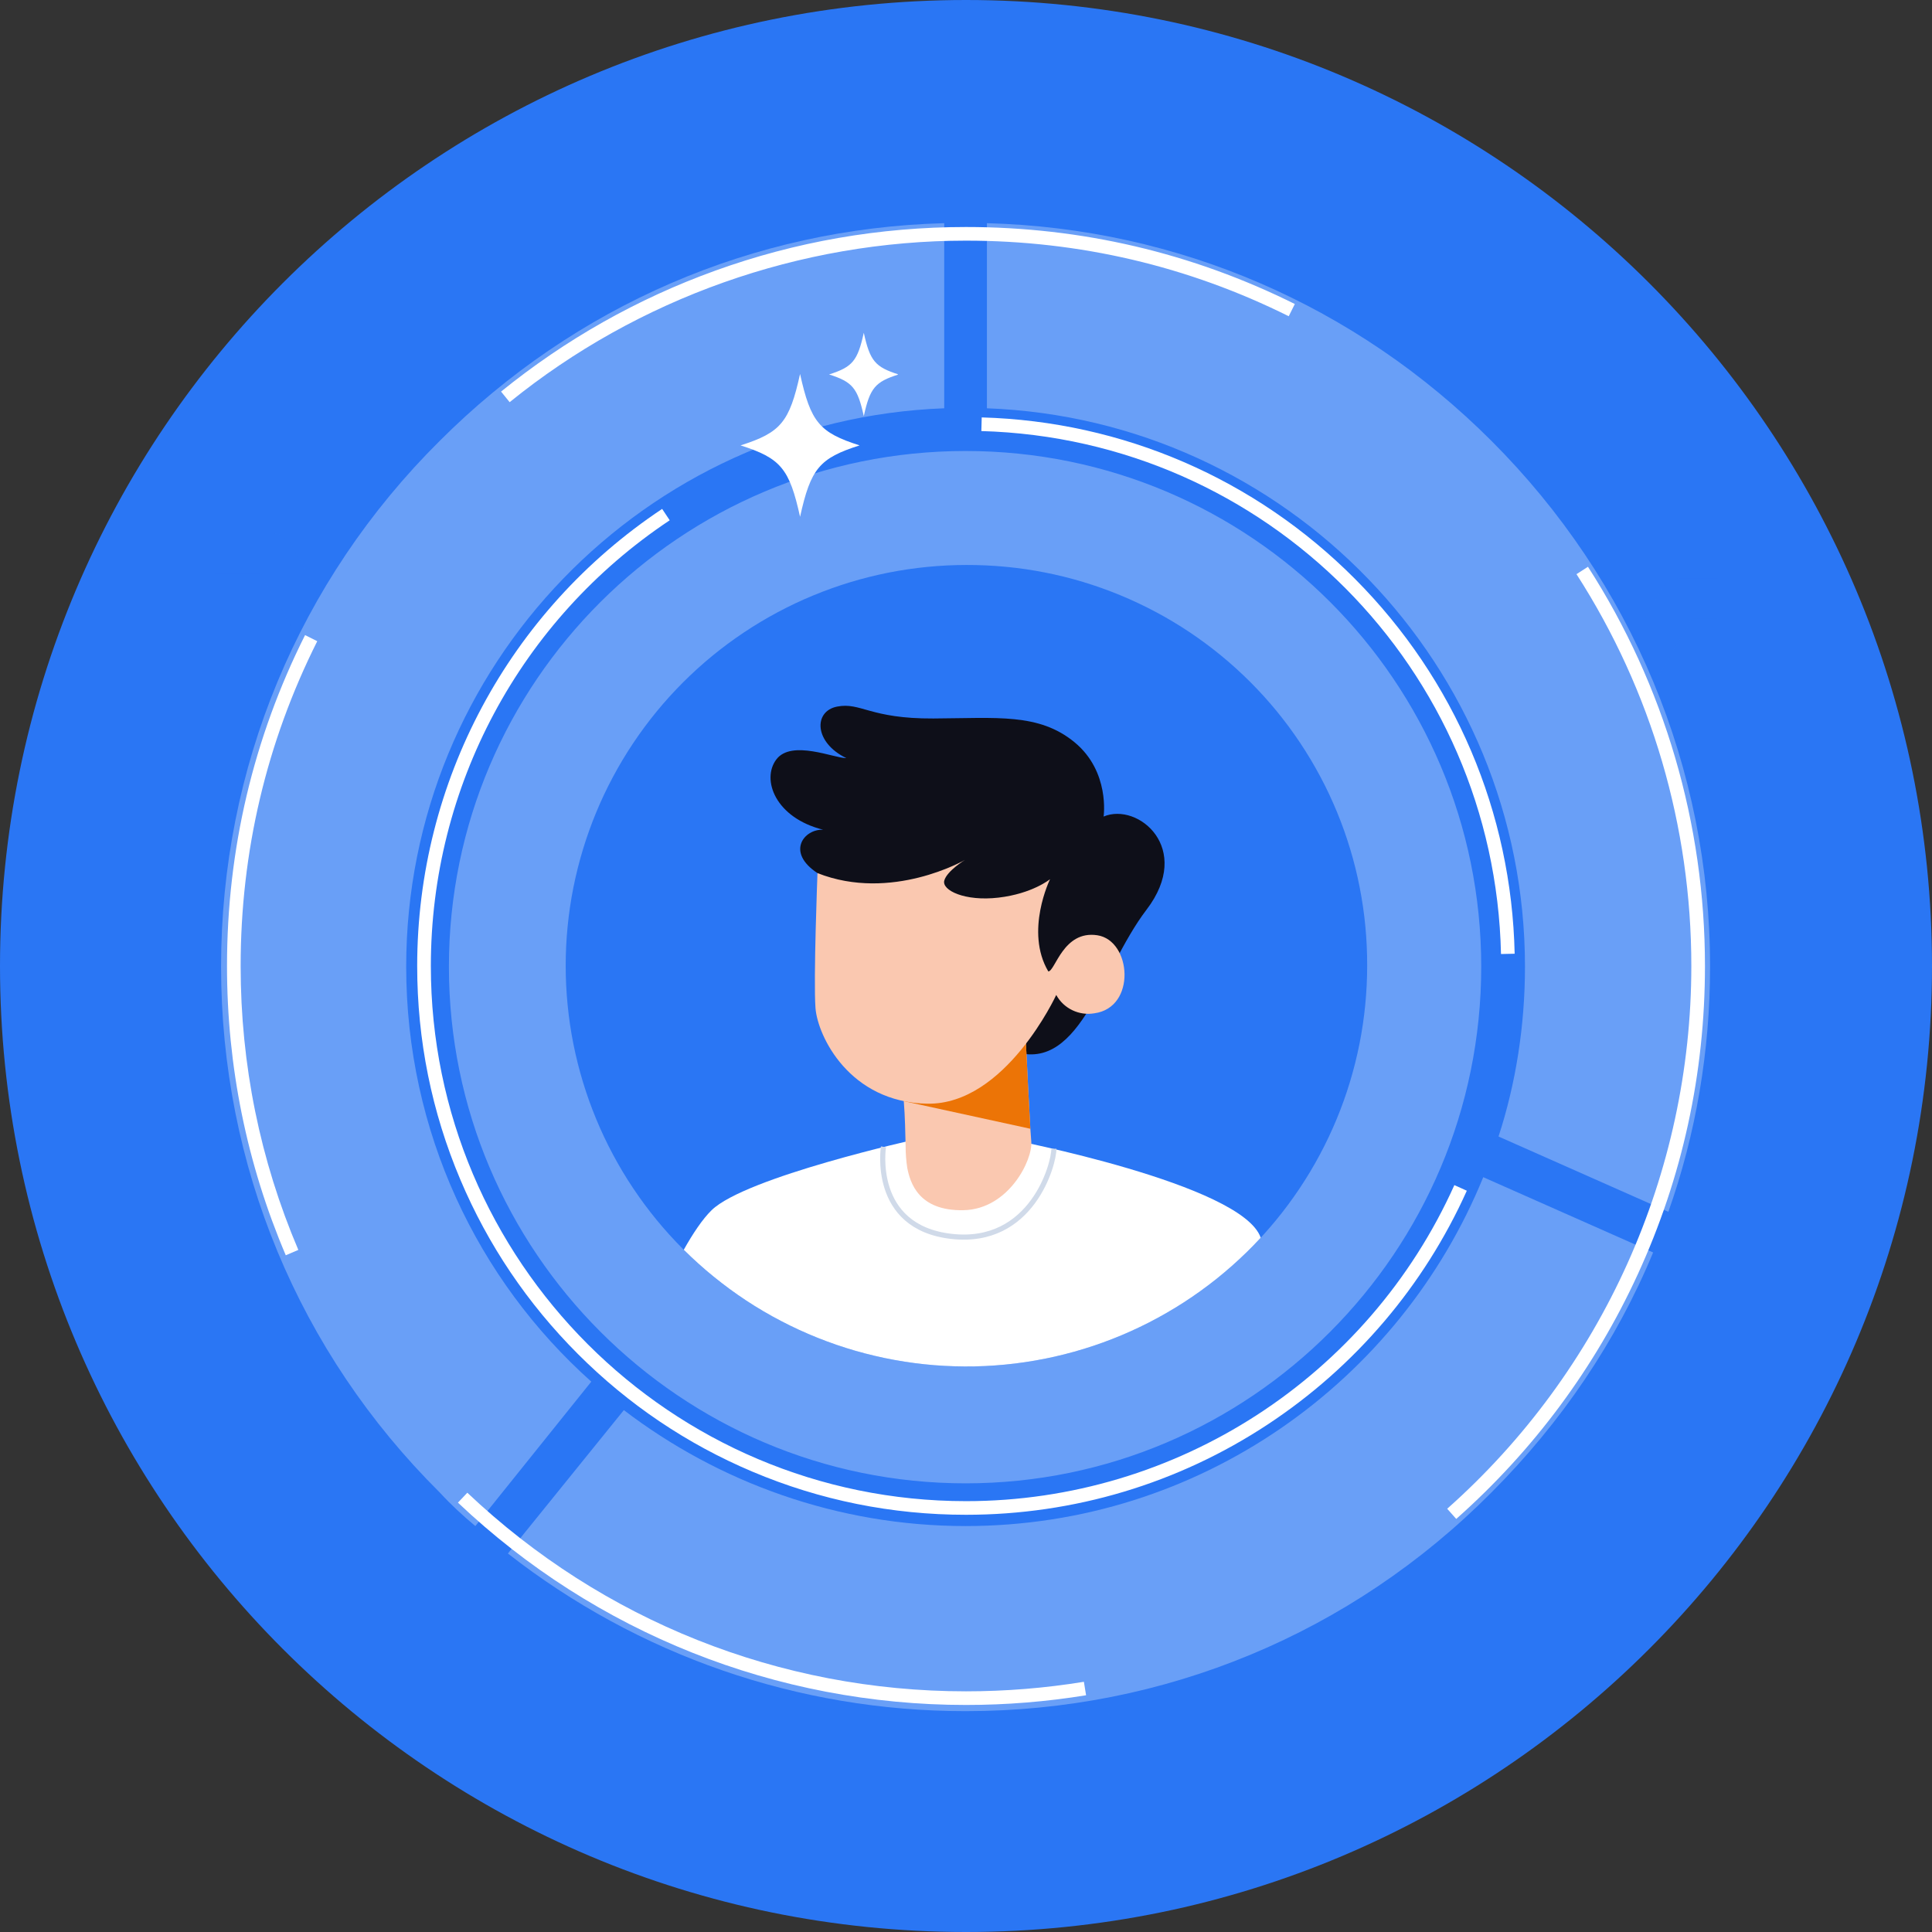 <svg xmlns="http://www.w3.org/2000/svg" xmlns:xlink="http://www.w3.org/1999/xlink" width="400" zoomAndPan="magnify" viewBox="0 0 300 300" height="400" preserveAspectRatio="xMidYMid meet" version="1.0"><rect x="0" y="0" width="300" height="300" fill="#333333" stroke="none"/><defs><filter x="0%" y="0%" width="100%" height="100%" id="f1dad5ee06"><feColorMatrix values="0 0 0 0 1 0 0 0 0 1 0 0 0 0 1 0 0 0 1 0" color-interpolation-filters="sRGB"/></filter><clipPath id="b62be3d9f9"><path d="M 150 0 C 67.156 0 0 67.156 0 150 C 0 232.844 67.156 300 150 300 C 232.844 300 300 232.844 300 150 C 300 67.156 232.844 0 150 0 Z M 150 0 " clip-rule="nonzero"/></clipPath><mask id="2985be58e4"><g filter="url(#f1dad5ee06)"><rect x="-30" width="360" fill="#000000" y="-30" height="360" fill-opacity="0.3"/></g></mask><clipPath id="f73289b358"><path d="M 17.312 48 L 37 48 L 37 68 L 17.312 68 Z M 17.312 48 " clip-rule="nonzero"/></clipPath><clipPath id="bdacf3ebc1"><path d="M 234 55 L 250.656 55 L 250.656 76 L 234 76 Z M 234 55 " clip-rule="nonzero"/></clipPath><clipPath id="78c9cb3d44"><path d="M 146 224 L 183 224 L 183 232.656 L 146 232.656 Z M 146 224 " clip-rule="nonzero"/></clipPath><clipPath id="696c583404"><path d="M 18 0.559 L 250 0.559 L 250 232 L 18 232 Z M 18 0.559 " clip-rule="nonzero"/></clipPath><clipPath id="b1c1b9fed1"><rect x="0" width="271" y="0" height="244"/></clipPath><clipPath id="4346de1d75"><path d="M 35.25 98 L 50 98 L 50 195 L 35.25 195 Z M 35.25 98 " clip-rule="nonzero"/></clipPath><clipPath id="6d0b38529b"><path d="M 71 231 L 169 231 L 169 264.836 L 71 264.836 Z M 71 231 " clip-rule="nonzero"/></clipPath><clipPath id="a0a16d79e1"><path d="M 224 88 L 264.836 88 L 264.836 236 L 224 236 Z M 224 88 " clip-rule="nonzero"/></clipPath><clipPath id="0e50c92989"><path d="M 77 35.25 L 202 35.25 L 202 63 L 77 63 Z M 77 35.25 " clip-rule="nonzero"/></clipPath><clipPath id="b2d192a220"><path d="M 114.992 58 L 134 58 L 134 80.176 L 114.992 80.176 Z M 114.992 58 " clip-rule="nonzero"/></clipPath><clipPath id="8c787c3ee2"><path d="M 128 51.672 L 139.422 51.672 L 139.422 65 L 128 65 Z M 128 51.672 " clip-rule="nonzero"/></clipPath><clipPath id="35c815a206"><path d="M 87.688 87.688 L 212.281 87.688 L 212.281 212.348 L 87.688 212.348 Z M 87.688 87.688 " clip-rule="nonzero"/></clipPath><clipPath id="04c208187b"><path d="M 106 176 L 196 176 L 196 212.348 L 106 212.348 Z M 106 176 " clip-rule="nonzero"/></clipPath></defs><g clip-path="url(#b62be3d9f9)"><rect x="-30" width="360" fill="#2a76f4" y="-30" height="360" fill-opacity="1"/></g><g mask="url(#2985be58e4)"><g transform="matrix(1, 0, 0, 1, 16, 34)"><g clip-path="url(#b1c1b9fed1)"><g clip-path="url(#f73289b358)"><path fill="#2a76f4" d="M 33.809 67.934 C 32.703 67.934 31.598 67.461 30.965 66.355 L 24.488 55.141 L 3.957 55.141 C 2.223 55.141 0.801 53.719 0.801 51.984 C 0.801 50.246 2.223 48.824 3.957 48.824 L 26.383 48.824 C 27.488 48.824 28.438 49.457 29.07 50.402 L 36.492 63.195 C 37.438 64.773 36.809 66.672 35.387 67.617 C 34.914 67.777 34.281 67.934 33.809 67.934 Z M 33.809 67.934 " fill-opacity="1" fill-rule="evenodd"/></g><g clip-path="url(#bdacf3ebc1)"><path fill="#2a76f4" d="M 237.379 75.039 C 236.906 75.039 236.273 74.883 235.801 74.566 C 234.219 73.777 233.746 71.723 234.695 70.305 L 242.117 57.352 C 242.59 56.406 243.695 55.773 244.801 55.773 L 267.227 55.773 C 268.965 55.773 270.387 57.195 270.387 58.934 C 270.387 60.668 268.965 62.09 267.227 62.09 L 246.695 62.09 L 240.062 73.461 C 239.59 74.41 238.484 75.039 237.379 75.039 Z M 237.379 75.039 " fill-opacity="1" fill-rule="evenodd"/></g><g clip-path="url(#78c9cb3d44)"><path fill="#2a76f4" d="M 179.578 243.551 L 157.309 243.551 C 156.203 243.551 155.098 242.922 154.465 241.973 L 147.043 229.023 C 146.254 227.602 146.727 225.547 148.305 224.758 C 149.727 223.812 151.621 224.441 152.57 225.863 L 159.047 237.234 L 179.578 237.234 C 181.312 237.234 182.734 238.656 182.734 240.395 C 182.734 242.129 181.312 243.551 179.578 243.551 Z M 179.578 243.551 " fill-opacity="1" fill-rule="evenodd"/></g><g clip-path="url(#696c583404)"><path fill="#ffffff" d="M 133.934 231.707 C 107.875 231.707 83.082 223.02 62.867 207.227 L 80.871 184.961 C 95.559 196.172 114.035 202.965 133.934 202.965 C 170.258 202.965 201.371 180.539 214.32 148.793 L 240.695 160.48 C 235.012 174.223 226.48 186.855 215.586 197.754 C 193.789 219.703 164.73 231.707 133.934 231.707 Z M 57.812 202.965 C 55.918 201.387 54.023 199.648 52.285 197.754 C 30.332 175.957 18.328 146.898 18.328 116.102 C 18.328 85.305 30.332 56.246 52.285 34.453 C 73.289 13.449 100.926 1.445 130.617 0.656 L 130.617 29.398 C 84.188 31.137 47.074 69.355 47.074 116.102 C 47.074 141.688 58.129 164.746 75.816 180.539 Z M 137.25 0.656 C 166.941 1.445 194.578 13.449 215.586 34.453 C 237.379 56.246 249.539 85.305 249.539 116.102 C 249.539 129.211 247.328 142.16 243.062 154.164 L 216.691 142.477 C 219.375 134.266 220.797 125.262 220.797 116.102 C 220.797 69.355 183.684 31.137 137.25 29.398 Z M 133.934 36.031 C 89.715 36.031 53.707 71.883 53.707 116.102 C 53.707 160.324 89.715 196.332 133.934 196.332 C 178.156 196.332 214.004 160.324 214.004 116.102 C 214.004 71.883 178.156 36.031 133.934 36.031 Z M 133.934 36.031 " fill-opacity="1" fill-rule="evenodd"/></g></g></g></g><g clip-path="url(#4346de1d75)"><path fill="#ffffff" d="M 44.375 194.918 C 38.32 180.695 35.25 165.586 35.25 150 C 35.25 131.934 39.328 114.648 47.371 98.617 L 49.262 99.566 C 41.371 115.301 37.367 132.266 37.367 150 C 37.367 165.297 40.383 180.133 46.324 194.086 L 44.375 194.918 " fill-opacity="1" fill-rule="nonzero"/></g><g clip-path="url(#6d0b38529b)"><path fill="#ffffff" d="M 150 264.746 C 120.52 264.746 92.504 253.59 71.109 233.328 L 72.566 231.789 C 93.566 251.676 121.066 262.629 150 262.629 C 156.137 262.629 162.297 262.129 168.305 261.148 L 168.645 263.238 C 162.523 264.238 156.25 264.746 150 264.746 " fill-opacity="1" fill-rule="nonzero"/></g><g clip-path="url(#a0a16d79e1)"><path fill="#ffffff" d="M 226.125 235.859 L 224.719 234.277 C 248.812 212.898 262.629 182.184 262.629 150 C 262.629 128.332 256.461 107.293 244.797 89.156 L 246.578 88.008 C 258.465 106.488 264.746 127.926 264.746 150 C 264.746 166.699 261.238 182.801 254.32 197.859 C 247.633 212.406 238.148 225.191 226.125 235.859 " fill-opacity="1" fill-rule="nonzero"/></g><g clip-path="url(#0e50c92989)"><path fill="#ffffff" d="M 79.137 62.449 L 77.805 60.805 C 87.805 52.699 98.984 46.387 111.039 42.035 C 123.508 37.531 136.617 35.25 150 35.25 C 167.938 35.25 185.113 39.273 201.059 47.207 L 200.113 49.105 C 184.469 41.316 167.605 37.367 150 37.367 C 124.262 37.367 99.094 46.277 79.137 62.449 " fill-opacity="1" fill-rule="nonzero"/></g><path fill="#ffffff" d="M 150 235.215 C 138.496 235.215 127.336 232.961 116.828 228.516 C 106.68 224.227 97.566 218.082 89.742 210.254 C 81.918 202.43 75.773 193.316 71.48 183.168 C 67.035 172.664 64.781 161.504 64.781 150 C 64.781 121.422 79 94.887 102.816 79.023 L 103.992 80.789 C 80.766 96.258 66.902 122.133 66.902 150 C 66.902 195.82 104.18 233.098 150 233.098 C 182.672 233.098 212.438 213.836 225.832 184.023 L 227.766 184.895 C 221.121 199.68 210.438 212.227 196.871 221.176 C 182.953 230.359 166.746 235.215 150 235.215 " fill-opacity="1" fill-rule="nonzero"/><path fill="#ffffff" d="M 233.074 148.141 C 232.105 103.852 196.66 68.18 152.383 66.934 L 152.441 64.816 C 174.359 65.434 194.953 74.348 210.434 89.922 C 225.918 105.496 234.715 126.156 235.195 148.094 L 233.074 148.141 " fill-opacity="1" fill-rule="nonzero"/><path fill="#ffffff" d="M 101.215 176.871 C 98.922 172.715 97.168 168.277 96.008 163.684 L 98.062 163.164 C 99.18 167.582 100.863 171.848 103.07 175.848 L 101.215 176.871 " fill-opacity="1" fill-rule="nonzero"/><path fill="#ffffff" d="M 150 205.684 C 129.719 205.684 111.027 194.645 101.215 176.871 L 103.07 175.848 C 112.508 192.945 130.488 203.562 150 203.562 C 179.535 203.562 203.562 179.535 203.562 150 C 203.562 132.02 194.613 115.332 179.625 105.363 L 180.797 103.598 C 196.379 113.961 205.684 131.309 205.684 150 C 205.684 164.871 199.891 178.855 189.375 189.375 C 178.855 199.891 164.871 205.684 150 205.684 " fill-opacity="1" fill-rule="nonzero"/><path fill="#ffffff" d="M 179.625 105.363 C 170.84 99.52 160.594 96.434 150 96.434 C 148.422 96.434 146.828 96.5 145.266 96.637 L 145.082 94.527 C 146.707 94.387 148.359 94.316 150 94.316 C 161.012 94.316 171.664 97.523 180.797 103.598 L 179.625 105.363 " fill-opacity="1" fill-rule="nonzero"/><path fill="#ffffff" d="M 150 176.152 C 135.578 176.152 123.848 164.418 123.848 150 C 123.848 145.031 125.246 140.195 127.891 136.02 C 130.469 131.953 134.105 128.68 138.41 126.547 L 139.352 128.445 C 131.094 132.531 125.965 140.793 125.965 150 C 125.965 163.25 136.746 174.031 150 174.031 C 163.25 174.031 174.031 163.25 174.031 150 C 174.031 141.895 169.988 134.387 163.211 129.918 L 164.379 128.148 C 171.75 133.012 176.152 141.18 176.152 150 C 176.152 164.418 164.418 176.152 150 176.152 " fill-opacity="1" fill-rule="nonzero"/><g clip-path="url(#b2d192a220)"><path fill="#ffffff" d="M 133.477 69.16 C 127.234 71.148 125.891 72.758 124.234 80.25 C 122.578 72.758 121.234 71.148 114.992 69.16 C 121.234 67.172 122.578 65.562 124.234 58.07 C 125.891 65.562 127.234 67.172 133.477 69.16 Z M 133.477 69.16 " fill-opacity="1" fill-rule="nonzero"/></g><g clip-path="url(#8c787c3ee2)"><path fill="#ffffff" d="M 139.52 58.145 C 135.879 59.301 135.094 60.242 134.129 64.613 C 133.164 60.242 132.379 59.301 128.738 58.145 C 132.379 56.984 133.164 56.043 134.129 51.672 C 135.094 56.043 135.879 56.984 139.52 58.145 Z M 139.52 58.145 " fill-opacity="1" fill-rule="nonzero"/></g><g clip-path="url(#35c815a206)"><path fill="#2a76f4" d="M 212.293 149.957 C 212.293 151.996 212.191 154.027 211.992 156.059 C 211.793 158.086 211.496 160.098 211.098 162.098 C 210.699 164.098 210.203 166.07 209.613 168.02 C 209.023 169.973 208.336 171.887 207.555 173.77 C 206.777 175.652 205.906 177.492 204.945 179.289 C 203.984 181.09 202.938 182.836 201.805 184.527 C 200.672 186.223 199.461 187.859 198.168 189.434 C 196.875 191.008 195.508 192.516 194.066 193.957 C 192.625 195.398 191.117 196.766 189.543 198.059 C 187.969 199.352 186.332 200.566 184.637 201.695 C 182.941 202.828 181.195 203.875 179.398 204.836 C 177.602 205.797 175.762 206.668 173.879 207.445 C 171.996 208.227 170.082 208.914 168.129 209.504 C 166.18 210.098 164.207 210.59 162.207 210.988 C 160.207 211.387 158.195 211.684 156.164 211.883 C 154.137 212.082 152.105 212.184 150.066 212.184 C 148.027 212.184 145.996 212.082 143.969 211.883 C 141.938 211.684 139.926 211.387 137.926 210.988 C 135.93 210.59 133.953 210.098 132.004 209.504 C 130.055 208.914 128.137 208.227 126.254 207.445 C 124.371 206.668 122.531 205.797 120.734 204.836 C 118.938 203.875 117.191 202.828 115.496 201.695 C 113.801 200.566 112.168 199.352 110.59 198.059 C 109.016 196.766 107.508 195.398 106.066 193.957 C 104.625 192.516 103.258 191.008 101.965 189.434 C 100.672 187.859 99.461 186.223 98.328 184.527 C 97.195 182.836 96.148 181.09 95.188 179.289 C 94.227 177.492 93.355 175.652 92.578 173.77 C 91.797 171.887 91.113 169.973 90.52 168.02 C 89.93 166.07 89.434 164.098 89.035 162.098 C 88.637 160.098 88.34 158.086 88.141 156.059 C 87.941 154.027 87.84 151.996 87.84 149.957 C 87.84 147.918 87.941 145.887 88.141 143.859 C 88.34 141.832 88.637 139.816 89.035 137.816 C 89.434 135.82 89.93 133.844 90.52 131.895 C 91.113 129.945 91.797 128.027 92.578 126.145 C 93.355 124.262 94.227 122.422 95.188 120.625 C 96.148 118.828 97.195 117.082 98.328 115.387 C 99.461 113.691 100.672 112.059 101.965 110.48 C 103.258 108.906 104.625 107.398 106.066 105.957 C 107.508 104.516 109.016 103.148 110.59 101.855 C 112.168 100.562 113.801 99.352 115.496 98.219 C 117.191 97.086 118.938 96.039 120.734 95.078 C 122.531 94.117 124.371 93.246 126.254 92.469 C 128.137 91.688 130.055 91.004 132.004 90.41 C 133.953 89.82 135.93 89.324 137.926 88.926 C 139.926 88.531 141.941 88.23 143.969 88.031 C 145.996 87.832 148.027 87.73 150.066 87.73 C 151.086 87.727 152.105 87.75 153.125 87.797 C 154.141 87.844 155.16 87.914 156.172 88.012 C 157.188 88.109 158.199 88.23 159.207 88.375 C 160.219 88.523 161.223 88.695 162.223 88.891 C 163.223 89.086 164.219 89.309 165.207 89.551 C 166.195 89.797 167.18 90.066 168.156 90.359 C 169.133 90.656 170.098 90.973 171.059 91.312 C 172.02 91.656 172.973 92.02 173.914 92.41 C 174.855 92.797 175.789 93.207 176.711 93.645 C 177.633 94.078 178.543 94.535 179.445 95.012 C 180.344 95.492 181.23 95.992 182.105 96.516 C 182.98 97.039 183.844 97.586 184.691 98.148 C 185.539 98.715 186.371 99.301 187.191 99.91 C 188.012 100.516 188.812 101.141 189.602 101.789 C 190.391 102.434 191.164 103.102 191.918 103.785 C 192.672 104.469 193.41 105.172 194.133 105.891 C 194.852 106.613 195.555 107.352 196.242 108.105 C 196.926 108.863 197.59 109.633 198.238 110.422 C 198.883 111.211 199.508 112.016 200.117 112.832 C 200.723 113.652 201.309 114.484 201.875 115.336 C 202.441 116.184 202.984 117.043 203.508 117.918 C 204.031 118.793 204.531 119.68 205.012 120.582 C 205.492 121.48 205.949 122.391 206.383 123.312 C 206.816 124.234 207.227 125.168 207.617 126.109 C 208.004 127.051 208.371 128.004 208.711 128.965 C 209.051 129.926 209.371 130.895 209.664 131.871 C 209.957 132.844 210.227 133.828 210.473 134.816 C 210.719 135.809 210.938 136.801 211.133 137.801 C 211.332 138.805 211.5 139.809 211.648 140.816 C 211.797 141.824 211.918 142.836 212.012 143.852 C 212.109 144.867 212.184 145.883 212.227 146.902 C 212.273 147.918 212.297 148.938 212.293 149.957 Z M 212.293 149.957 " fill-opacity="1" fill-rule="nonzero"/></g><g clip-path="url(#04c208187b)"><path fill="#ffffff" d="M 195.762 192.195 C 195.055 192.961 194.328 193.707 193.582 194.438 C 192.836 195.164 192.074 195.875 191.293 196.566 C 190.512 197.254 189.715 197.926 188.902 198.578 C 188.086 199.227 187.258 199.855 186.41 200.465 C 185.566 201.074 184.703 201.66 183.828 202.227 C 182.953 202.793 182.066 203.336 181.16 203.855 C 180.258 204.379 179.344 204.875 178.414 205.352 C 177.488 205.824 176.551 206.277 175.598 206.703 C 174.648 207.133 173.688 207.535 172.715 207.914 C 171.746 208.297 170.766 208.648 169.777 208.98 C 168.789 209.309 167.793 209.617 166.789 209.895 C 165.785 210.176 164.773 210.43 163.758 210.66 C 162.742 210.891 161.719 211.094 160.691 211.27 C 159.664 211.449 158.633 211.602 157.602 211.727 C 156.566 211.852 155.527 211.953 154.488 212.027 C 153.449 212.102 152.406 212.148 151.367 212.172 C 150.324 212.191 149.281 212.188 148.242 212.156 C 147.199 212.125 146.156 212.07 145.117 211.988 C 144.082 211.902 143.043 211.797 142.012 211.66 C 140.977 211.523 139.949 211.363 138.922 211.176 C 137.898 210.992 136.875 210.777 135.863 210.539 C 134.848 210.301 133.84 210.039 132.836 209.75 C 131.836 209.461 130.844 209.148 129.855 208.809 C 128.871 208.469 127.895 208.105 126.926 207.719 C 125.961 207.332 125.004 206.922 124.055 206.484 C 123.109 206.047 122.172 205.59 121.25 205.105 C 120.324 204.625 119.414 204.117 118.516 203.59 C 117.617 203.062 116.734 202.512 115.863 201.938 C 114.992 201.363 114.137 200.77 113.297 200.152 C 112.457 199.535 111.633 198.898 110.824 198.242 C 110.012 197.586 109.223 196.906 108.449 196.211 C 107.672 195.512 106.914 194.797 106.176 194.062 C 107.594 191.535 109.078 189.309 110.5 187.918 C 115.793 182.758 142.293 176.895 142.293 176.895 L 156.648 176.895 C 156.648 176.895 192.93 183.855 195.762 192.195 Z M 195.762 192.195 " fill-opacity="1" fill-rule="nonzero"/></g><path fill="#0e0f19" d="M 126.938 135.574 C 121.988 132.332 124.859 128.691 127.832 128.844 C 120.398 127 118.191 121.051 120.551 117.922 C 122.91 114.797 129.629 117.77 131.422 117.719 C 126.398 115.309 126.293 110.438 129.988 109.719 C 133.68 109.004 135.043 111.617 144.926 111.566 C 154.805 111.516 161.316 110.695 166.855 115.258 C 172.395 119.82 171.367 126.793 171.367 126.793 C 176.703 124.535 185.316 131.715 178.035 141.254 C 170.754 150.793 167.523 167.66 156.395 162.895 C 145.27 158.125 126.938 135.574 126.938 135.574 Z M 126.938 135.574 " fill-opacity="1" fill-rule="nonzero"/><path fill="#fac8b0" d="M 149.629 187.918 C 142.602 188.07 141.316 183.609 140.871 181.305 C 140.707 180.195 140.625 179.082 140.625 177.957 C 140.57 175.957 140.543 173.477 140.34 170.988 C 140.297 170.488 140.254 169.988 140.195 169.492 C 140.141 168.977 140.066 168.469 139.988 167.969 L 140.457 167.699 L 159.062 157.047 C 159.062 157.047 159.16 159.09 159.301 161.891 C 159.5 166.102 159.805 172.02 159.992 175.273 C 160.047 176.164 160.098 176.855 160.137 177.254 C 160.391 180.074 156.648 187.766 149.629 187.918 Z M 149.629 187.918 " fill-opacity="1" fill-rule="nonzero"/><path fill="#ec7406" d="M 159.992 175.273 L 140.34 170.988 C 140.297 170.488 140.254 169.988 140.195 169.492 L 140.457 167.699 L 159.062 157.047 C 159.062 157.047 159.16 159.09 159.301 161.891 C 159.5 166.102 159.805 172.023 159.992 175.273 Z M 159.992 175.273 " fill-opacity="1" fill-rule="nonzero"/><path fill="#fac8b0" d="M 126.938 135.574 C 138.434 140.113 149.82 133.539 149.82 133.539 C 149.82 133.539 147.051 135.23 146.629 136.727 C 146.207 138.227 149.781 139.996 155.051 139.383 C 160.32 138.766 163.051 136.52 163.051 136.52 C 163.051 136.52 159.09 144.613 162.781 150.844 C 163.859 150.805 165.09 144.418 170.395 145.227 C 175.703 146.035 176.496 156.453 169.934 157.344 C 169.355 157.441 168.773 157.453 168.188 157.371 C 167.605 157.289 167.047 157.121 166.52 156.867 C 165.988 156.613 165.508 156.281 165.078 155.879 C 164.652 155.473 164.297 155.012 164.012 154.496 C 164.012 154.496 156.133 171.578 144.012 171.379 C 131.895 171.184 126.961 160.871 126.629 156.535 C 126.297 152.195 126.938 135.574 126.938 135.574 Z M 126.938 135.574 " fill-opacity="1" fill-rule="nonzero"/><path stroke-linecap="butt" transform="matrix(0.431, 0, 0, 0.431, 87.841, 87.731)" fill="none" stroke-linejoin="miter" d="M 114.483 209.616 C 114.483 209.616 109.862 238.563 138.955 241.888 C 168.047 245.223 175.975 215.641 175.875 210.332 " stroke="#d0dae9" stroke-width="1.844" stroke-opacity="1" stroke-miterlimit="10"/></svg>